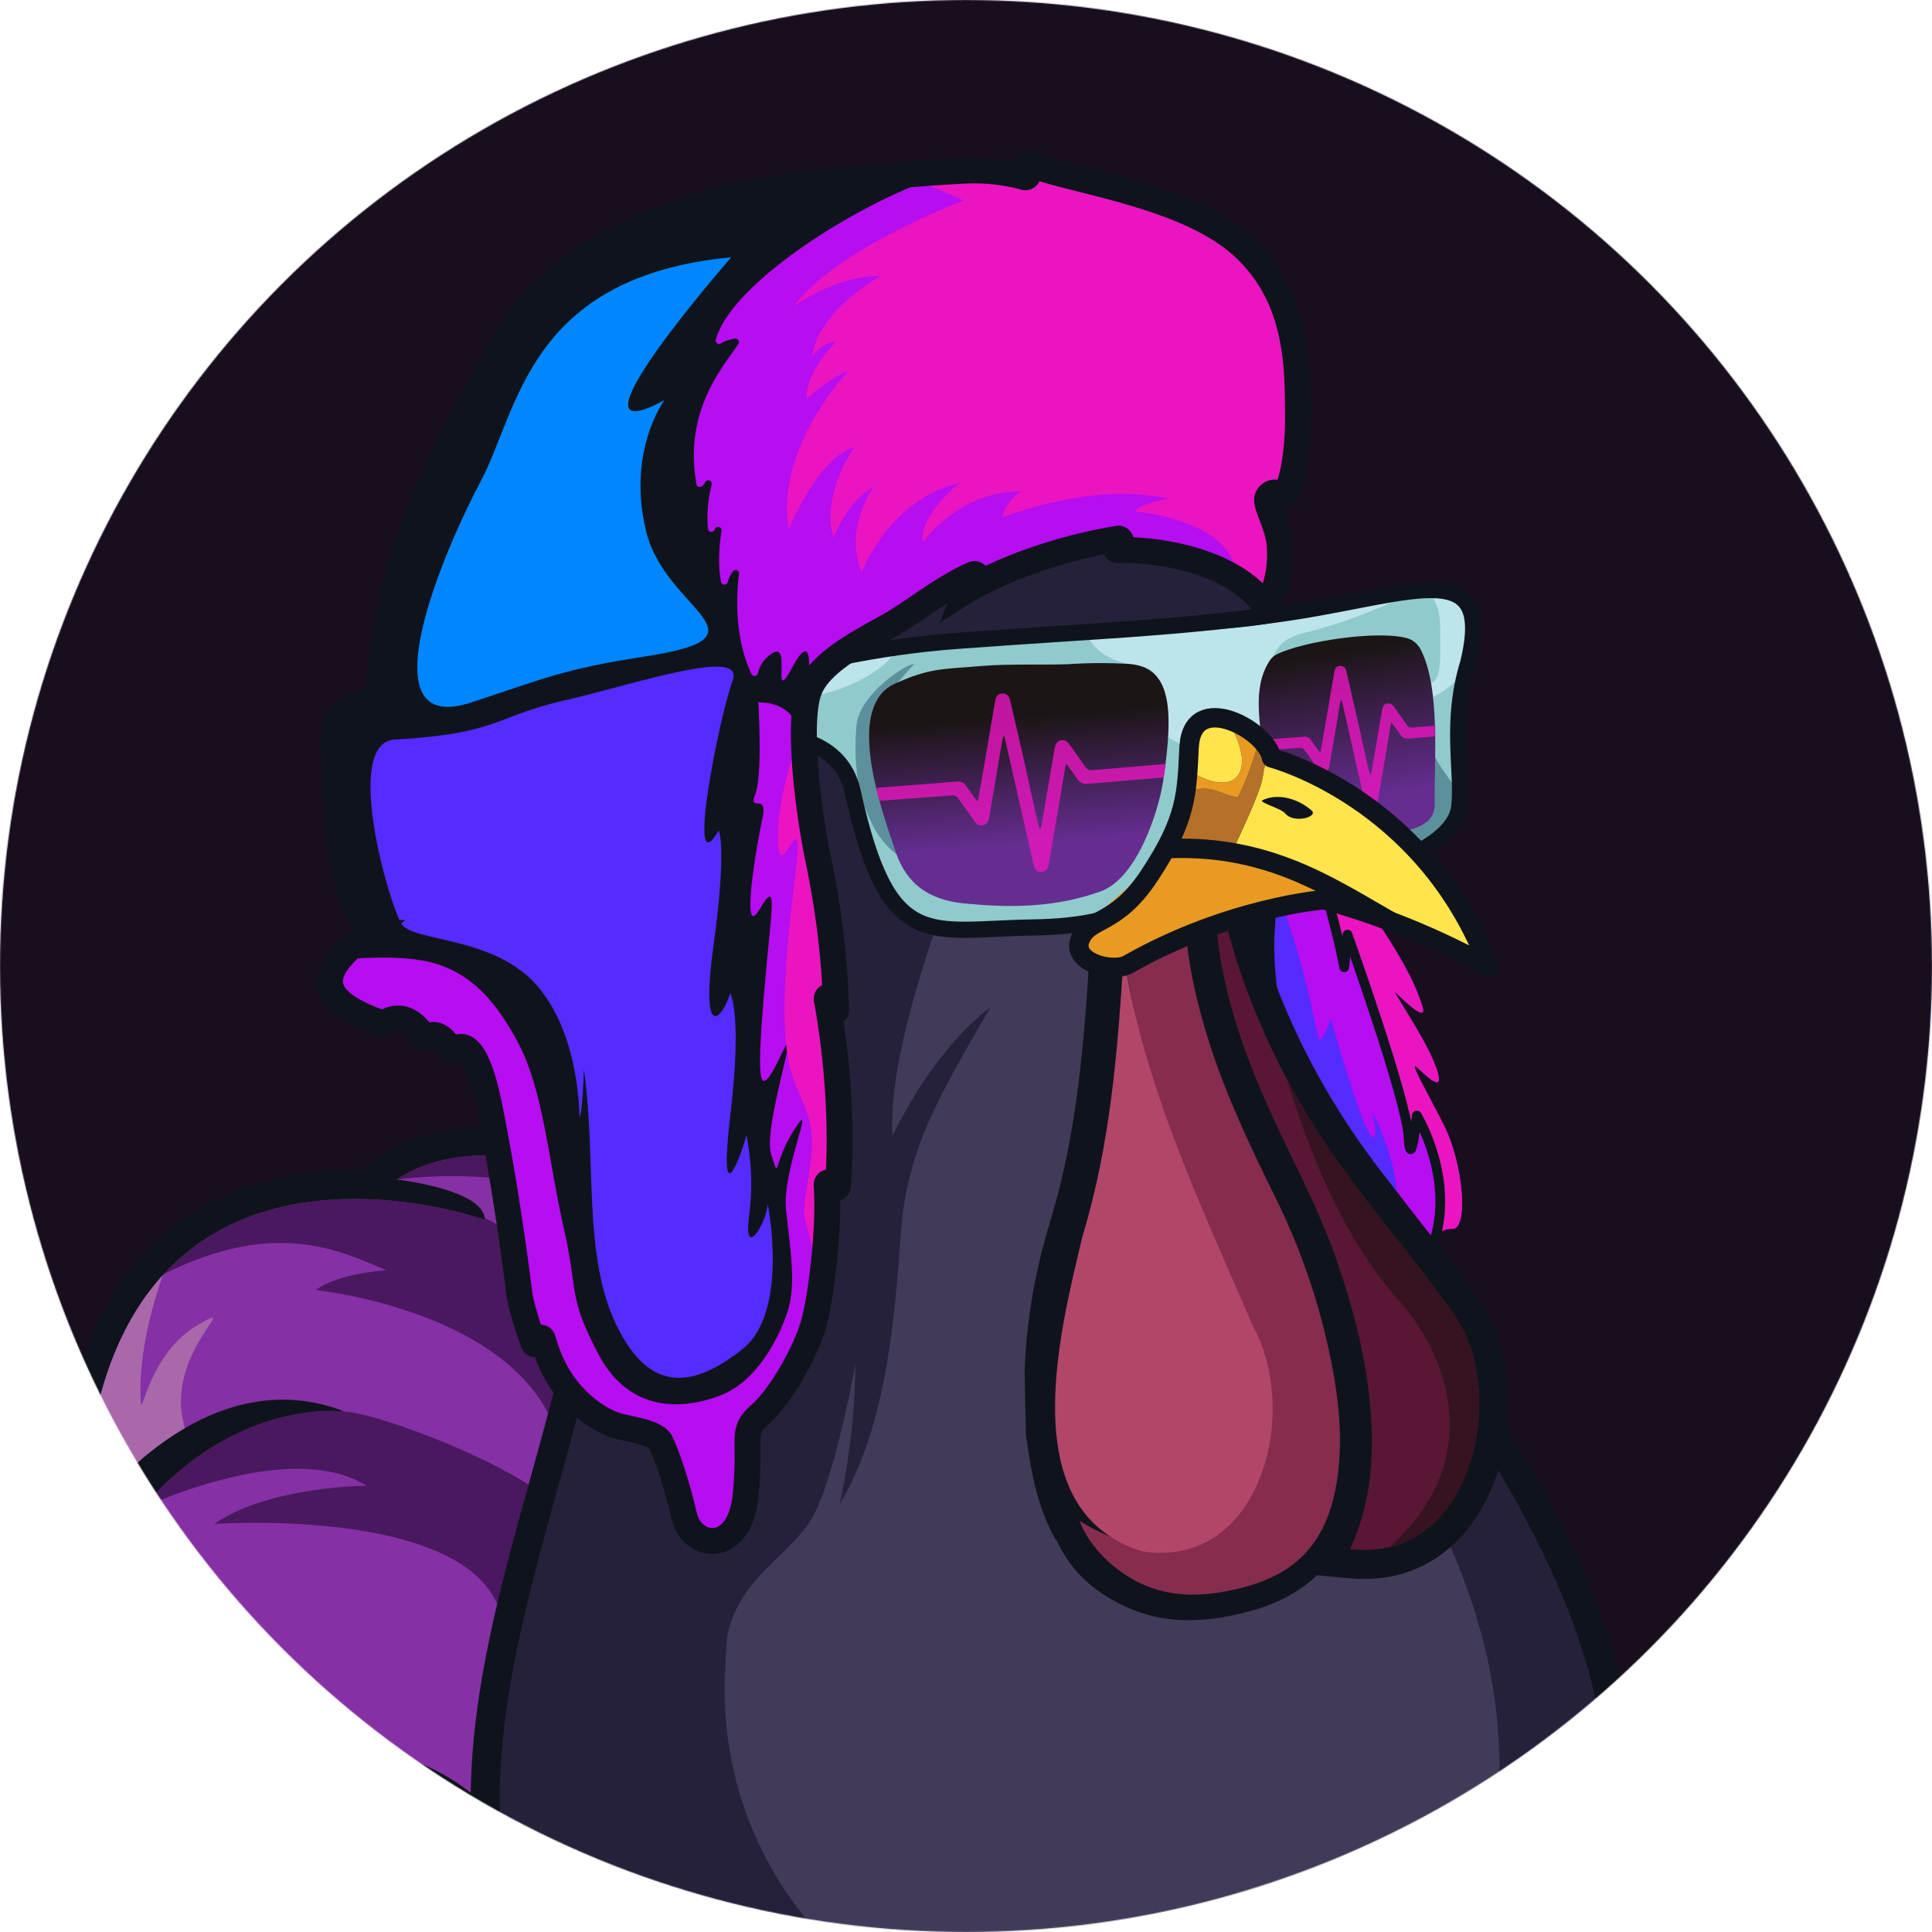 <svg xmlns="http://www.w3.org/2000/svg" xmlns:xlink="http://www.w3.org/1999/xlink" width="2000" height="2000" xmlns:v="https://vecta.io/nano"><style><![CDATA[.B{fill-rule:nonzero}.C{fill:#0f141c}.D{fill:#ea15c0}.E{stroke:#0f141c}.F{fill:#b60df1}.G{stroke-linejoin:round}.H{stroke-linecap:round}]]></style><defs><circle id="A" cx="1000" cy="1000" r="1000"/><linearGradient x1="45.04%" y1="9.67%" x2="55.423%" y2="80.127%" id="B"><stop stop-color="#1b1515" offset="0%"/><stop stop-color="#652d90" offset="100%"/></linearGradient><linearGradient x1="48.682%" y1="22.265%" x2="54.012%" y2="74.061%" id="C"><stop stop-color="#1b1515" offset="0%"/><stop stop-color="#652d90" offset="100%"/></linearGradient><path d="M304.313 122.723c11.67-77.33 8.27-119.61-37.1-121.99-35.67-1.87-61.46.43-61.46.43-28.51.92-59.66-.51-88.33 1.77-44.06 3.5-55.05 2.45-90.35 18.19-50.25 22.41-18.48 119.63-.67 170.86 12.08 39.49 39.25 55.13 78.94 57.36 43.43 4.25 90.21 3.05 134.47-13.06 38.76-14.11 60.28-85.63 64.5-113.57h0v.01z" id="D"/><path d="M182.19 174.677c-.69-43.18 6.25-119.52-14.48-160.01-3.03-5.91-8.31-10.37-14.75-12.01-31.26-7.98-106.34 3.3-134.08 16.81-3.03 1.48-5.6 3.72-7.45 6.54-19.24 29.42-8.71 66.63-7.21 98.9 1.52 56.01 40.73 89.29 90.84 84.75 55.27-5 87.54-8.42 87.12-34.98h0 .01z" id="E"/></defs><g fill="none" fill-rule="evenodd"><mask id="F" fill="#fff"><use xlink:href="#A"/></mask><g mask="url(#F)"><g class="B"><path fill="#180e1e" d="M0 0h2000v2000H0z"/><g transform="translate(26.614 1165.781)"><path d="M118.666 136.159c-17.11 19.25-32 41.86-44.29 67.28-26.47 54.81-41.07 123.93-43.38 205.43l-2.19 78c-47.82 105.98-35.67 232.47 33.23 340.49 63.81 100.05 163.78 162.41 248.77 155.19h.02l3.6-.35c10.53-1.14 20.99-3.38 31.08-6.65l52.97-17.25-44.52-35.46c-1.17-.93-116.54-94.4-82.37-205.74l7.49-24.39c16.1-8.48 34.02-13.9 52.45-15.46 37.92-3.22 95.42 7.64 154.03 77.67l73.16 87.42-23.8-113.41c-15.48-73.77-18.88-144.36-10.38-215.95.52-4.56 1.13-9.13 2-15.06 5.03-36.11 13.22-73.95 25.03-115.71 3.5-12.42 7.56-25.92 12.4-41.31l8.02-24.65c11.53-34.83 24.22-70.13 37.66-107.49l10.18-28.36 21.89-62.21 15.9-47.45 8.84-27.25-25.61-10.64c-3.87-1.61-95.79-39.31-183.29-31.88-34.73 2.95-64.62 12.69-88.84 28.95l-23.09 15.5c-12.48-.16-25.38.23-38.52 1.34-73.81 6.27-134.37 33.31-180.13 80.41l-8.31 9h0v-.01z" class="C"/><path d="M630.526 60.799l-15.74 46.95-21.77 61.86-48.07 136.52-8.17 25.09-12.67 42.2c-11.23 39.72-20.24 79.29-25.9 119.87l-2.09 15.85c-8.32 69.99-6.5 143.38 10.84 226.01-156.43-186.92-356.42-38.39-316.54 85.19 20.09-99.6 53.91-112.71 53.91-112.71-41.05 133.76 92.5 239.16 92.5 239.16-8.33 2.7-16.89 4.54-25.6 5.48-155.14 16.7-361.07-239.22-252.68-460.61 12.49-25.49 25.75-47.71 39.41-67.03 7.75-10.98 15.61-21.01 23.56-30.22 97.35-112.7 205.57-99.32 209.04-98.84-2.38-.95-4.68-1.79-7.01-2.58-60.33-20.87-115.02-5.8-158.72 19.61-64.51 37.44-105.23 97.42-105.23 97.42 2.33-82.31 17.3-145.12 40.32-192.79 12.04-24.89 26.19-45.67 41.92-62.86 6.993-7.64 7.003-7.657.03-.05l1.21-1.36c120.05-129.83 327.24-57.72 331.98-56.03.04-.01.09.02.09.02-.01-.72-.02-1.43-.11-2.09-3.51-29.72-90.78-39.57-90.78-39.57 89.11-59.82 246.26 5.5 246.26 5.5h.01v.01z" fill="#8530a5"/><path d="M524.126 373.419c-11.23 39.72-20.24 79.29-25.9 119.87l-2.09 15.85c-3.6-7.18-7.7-14.77-12.39-22.79-52.93-90.86-288.33-74.63-288.33-74.63 56.57-39.26 157.53-39.42 157.53-39.42-64.71-40.22-174.83-2.27-231.41 22.1 97.35-112.7 205.57-99.32 209.04-98.84 29.34 1.26 137.05 40.47 193.55 77.85h0v.01z" fill="#49185e"/><path d="M311.256 952.269c-155.14 16.7-361.07-239.22-252.68-460.61 12.49-25.49 25.75-47.71 39.41-67.03-31.93 105.36-26.27 96.87-26.82 175.33-.59 78.48 7.16-27.94 44.64-50.22 37.36-22.24-121.19 260.74 195.46 402.53h-.01z" fill="#a868aa"/><g fill="#49185e"><path d="M593.026 169.609l-48.07 136.52c-50.53-116.59-244.71-136.48-244.71-136.48 24.25-17.7 73.36-20.45 73.36-20.45-50.42-21.35-115.86-53.01-230.52 3.75 120.05-129.83 327.24-57.72 331.98-56.03.04-.01.09.02.09.02-.01-.72-.02-1.43-.11-2.09 42.97 23.43 109.8 59.98 117.98 74.75h0v.01zm37.5-108.81l-15.74 46.95c-69.65-76.62-230.53-52.45-230.53-52.45 89.11-59.82 246.26 5.5 246.26 5.5h.01z"/></g><path d="M164.836 312.599c-64.51 37.44-105.23 97.42-105.23 97.42 2.33-82.31 17.3-145.12 40.32-192.79 12.04-24.89 26.19-45.67 41.92-62.86-24.13 70.15-23.71 112.73-22.75 130.48.97 18.94 8.05-49.6 59.39-79.26 48.98-28.32-37.05 30.13-13.64 107h0l-.01.01z" fill="#a868aa"/></g><path d="M1421.17 947.16c36.95 54.49 46.22 78.32 51.32 94.84s-16.9-3.86-26.66-13.63c-9.76-9.76 28.42 43.42 40.23 75.12 11.81 31.69-9.34 10.47-18.95 1.61-9.62-8.86 7.02 19.47 27.25 58.98 20.23 39.52 26.33 108.49 9.17 107.99-17.16-.49-30.87 19.05-30.87 19.05l-97.64-130.68-43.49-88.94s-37.56-73.67-34.61-79.22c2.96-5.55 10.05-51.26 10.05-51.26l45.61-7.39 36.87 3.17 31.71 10.35h.01v.01z" class="F"/><g class="D"><path d="M1446.32 1255.87l26.34 35.26s1.82-2.57 4.92-5.81l-31.27-29.44h.01v-.01zm48.04-91.79c-20.23-39.52-36.87-67.84-27.25-58.98s30.77 30.08 18.95-1.61-50-84.88-40.23-75.12c9.76 9.76 31.76 30.14 26.66 13.63-5.1-16.52-14.37-40.34-51.32-94.84l-31.71-10.35-36.87-3.17-45.61 7.39-.49 3.13 69.5-5.9 14.57 55.72 6.94-19.21 20.98 59.85 21.93 63.1c.43 2.97 15.15 60.32 15.15 60.32s.78 25.47 3.59 27.24 8.52-23.84 8.52-23.84l11.83 21.16s17.94 41.38 6.37 95.54c4.99-3.48 11.07-6.26 17.67-6.07 17.16.49 11.05-68.48-9.17-107.99h-.01 0z"/></g></g><path d="M1375.76 935.63c11.06 39.49 15.75 65.67 15.75 65.67l3.41-33.79s61.06 170.17 63.18 209.19 8.6-21.92 8.6-21.92 41.38 67.92 16.14 135.48" stroke-width="10.06" class="E G H"/><g class="B"><path d="M1447.42 1251.76c-.23-52.95-26.78-100.48-26.78-100.48s8.51 35.3-1.98 23.47c-10.48-11.82-41.01-120.46-41.01-120.46s-8.46 25.08-11.98 21.14c-3.36-3.77-10.44-62.53-38.12-137.74l-20.58 3.33s-7.09 45.71-10.05 51.26 34.61 79.22 34.61 79.22l43.49 88.94 78.89 105.58.81.08-7.29-14.34h-.01 0z" fill="#552bff"/><path d="M1090.04 2361.26c-358.86 26.14-637.41-191.52-599.31-564.66 15.52-153.1 76.97-304.17 104.28-453.16 7.12-39.43 11.26-78.15 14.94-117.68 7.37-92.91 28.31-180.76 39.18-277.05 9.72-83.47 10.43-176.18-2.54-261.61-7.2-61.91-22.28-129.24 10.85-176.58 36.7-48.24 129.97-57.9 188.74-68.15 72.5-10.16 148.87-22.82 220.38-20.52 83.77 1.89 173.13 30.27 216.98 103.43 30.84 48.68 50.7 107.88 56.37 165.94 7.2 72.43-3.79 145.07-14.04 213.73-3.69 25.57-6.71 50.56-6.75 76.56 1 127.37 76.35 247.07 146.21 354.14 124.35 181.42 278.33 403.88 209.97 629.43-20.21 65.92-57.74 124.6-104.5 175.63-123.03 133.67-298.58 207.38-479.98 220.51l-.78.06v-.02z" class="C"/><path d="M1098.44 2330.42l-9.78.77-.74.05c-181.9 13.25-345.36-40.07-448.52-146.27-93.58-96.33-134.63-229.57-118.72-385.32 8.76-86.39 33.23-174.49 56.89-259.69 17.38-62.59 35.36-127.32 47.05-191.11 7.01-38.85 11.19-76.18 15.3-120.31l.03-.41c4-50.46 12.04-98.96 20.55-150.3 6.7-40.47 13.64-82.31 18.54-125.76 7.55-64.85 13.23-164.22-2.62-268.99l-3.23-25.43c-6.66-50.42-12.95-98.07 8.55-129.39 25.52-32.78 96.14-44.25 147.76-52.63l21.35-3.54 25.99-3.7c37.1-5.32 75.47-10.82 112.69-13.98 28.42-2.41 53.3-3.23 76.06-2.5 42.54.96 145.81 11.53 192.14 88.82l.39.63c28.15 44.44 46.56 98.69 51.84 152.76 6.78 68.23-3.6 137.68-13.63 204.85l-.23 1.51c-3.66 25.35-7.03 52.59-7.08 80.96 1.1 140.74 87.8 273.61 151.1 370.63l2.84 4.16c119.07 173.69 267.25 389.86 203.53 600.11-17.47 57.01-50.42 112.22-97.88 164.02-110.62 120.18-270.52 194.8-450.19 210.06h.02 0z" fill="#26213a"/><path d="M1231.37 796.76l-151.76-20.94-126.48 37.39 65.96 17.3s-102.79 232.16-95.1 345.32c0 0 38.79-85.61 101.47-133.3-53.39 92.14-86.72 147.21-92.89 234.21s-14.98 200.04-63.32 280.3c0 0 15.99-68.01 16.18-145.01 0 0-20.51 116.89-44.7 159.34-21.34 37.44-76.62 62.82-87.78 122.26l-1.95 25.79c.17 5.92-.08 10.51-.69 13.99-9.22 272.95 253.75 429.94 417.87 391.78 0 0-90.07 69.57-249.75 10.74 0 0 161.3 163.94 404.37-34.35 0 0-51.65 102.2-152.75 151.1 0 0 385.61-72.03 382.19-426.62s-359.43-523.92-320.87-1029.31h0v.01z" fill="#423a59"/><path d="M1529.08 1342.4c-20.39-28.63-42.17-56.33-63.23-83.13l-40.21-51.84c-52.45-69.48-91.87-144.57-117.16-223.19-4.1-12.74-7.77-25.66-11.18-37.8l-12.4-44.22-35.59 29.03c-1.75 1.43-3.61 2.75-5.53 3.93l-.52.32-22.7 2.9c-18.46 2.36-36.89 3.61-56.4 4.93l-34.24 2.35-1.28 26.74-.25 5.96-.21 5.24c-5.81 96.12-13.3 189.85-40.75 279.85-16.22 53.11-25.21 105.8-26.75 156.62l-.02.77 1.37 64.75.27 1.84c4.39 30.02 9.84 67.38 27.72 101.27l2.52 4.78 1.55 1.39c6.79 15.14 16.24 28.53 28.17 39.9 11.52 10.99 25.31 20.18 42.16 28.08 29.43 13.78 61.85 17.6 99.11 11.66 8.89-1.42 18.05-3.37 28.01-5.96 29.4-7.68 53.34-20.25 71.97-37.89l31.11 2.98c14.71 1.41 28.12 1.1 40.99-.95h0c22.07-3.51 42.28-12.37 60.07-26.34 71.66-56.25 88.19-186.99 33.38-263.96h.02v-.01z" class="C"/><path d="M1320.78 1240.59c-25.64-52.05-50.77-104.43-68.7-160.49-11.35-35.49-20.13-71.45-23.86-108.23-21.82 2.76-43.74 4.09-65.67 5.6l-.5 11.58c1.6 6.5 3.57 12.91 4.75 19.5 12.99 72.12 32.22 141.89 61.86 208.03l65.8 151.76c19.3 47.7 28.59 96.89 10.72 148.54-19.47 56.25-67.11 79.12-121.34 80.07-16.01.28-36.18-3.89-66.34-22.62 11.2 29.37 38.42 53.16 63.52 64.91 34.91 16.35 71.14 13.13 106.74 3.83 60.85-15.89 90.81-54.49 97.86-122.73 3.8-36.84-.03-72.82-7.14-108.92-11.83-60.11-31.13-116.89-57.7-170.84h0v.01z" fill="#862c4f"/><path d="M1477.13 1582.68c-16.63 13.04-34.68 19.63-54.59 21.32l-1.01.09c-7.73.58-15.74.43-24.04-.37 23-49.18 25.56-100.32 20.56-152.18-4.82-50.1-17.7-98.19-33.78-145.26-10.3-30.19-23.31-58.87-36.86-87.28l-21.83-45.44c-30.44-64.19-56.82-130.31-65.25-203.28-.38-3.14-.61-6.29-.8-9.44 3.09-1.89 6-3.98 8.79-6.26l11.49 38.89c27.59 85.72 69.26 162.51 121.79 232.11 34.03 45.05 70.16 88.22 102.95 134.28 45.56 63.96 30.61 177.27-27.43 222.82h.01 0z" fill="#591735"/><path d="M1504.56 1359.86c-32.79-46.06-68.92-89.23-102.95-134.28-26.03-34.49-49.39-70.75-69.69-108.99 28.01 91.55 63.78 171.07 117.56 231.51 49.51 55.65 89.62 163.1-11.08 253.37 13.77-3.26 26.63-9.29 38.73-18.78 58.04-45.55 72.99-158.86 27.43-222.82h0v-.01z" fill="#361321"/><path d="M1183.43 1606.12c121.16 17.92 162.97-143.25 113.93-232.58-54.03-125.61-113.04-247.63-134.22-384.51-5.94 98.44-13.76 196.27-42.58 290.78-23.54 99.33-72.77 285.78 62.88 326.3" fill="#b24669"/><path d="M530.67 784.18c142.39-49.16 295.38-104.87 458.98-120.68 164.83-15.94 265.59-2.26 350.28-23.57 95.93-24.14 214.23-63.23 179.88 46.7-18.93 61.24-19.45 107.29-9.14 148.35 7.36 29.34-33.12 38.17-59.35 54.95-10.74 6.87-33.19 6.75-44.7 1.27l-94.26-44.87s6.45-82.29-49.94-103c-35.51.91-28.48 81.73-46.76 132.77-18.29 51.04-39.46 82.37-147.3 84.05s-148.67 27.51-185.8-141.22c-25.78-112.07-246.61-27.9-246.61-27.9l-89.83 25.01-15.44-31.85h-.01v-.01z" fill="#bde4ea"/><g fill="#90cacd"><path d="M791.26 763.1c1.56-23.68 14.5-39.05 47.4-42.56 32.89-3.51 72.48-24.71 83.32-39.9s192.57-26.35 198.95-26.89 5.3 28.81 59.87 35.8c34.85 4.47 20.59 69.26 20.59 69.26l29.47 16.64-19.31 102.93-55.56 64.76-47.05 14.71-137.27 5.36-43.87-18.33-27.64-59.02-18.63-73.09c.02-3.11-38.91-45.47-38.91-45.47l-51.37-4.2h.01 0zm514.09-57.55c17.67-33.29 13.28-42.91 49.64-51.7 36.36-8.8 92.15-30.92 102.87-39.91s32.72-1.98 33 34.95 2.75 65.97-19.47 56.44-72.61-21.66-72.61-21.66l-93.43 21.88h0 0zm172.4 18.65c35.34-15.28 38.13-36.92 38.31-20.17s-8.39 63.07-6.36 67.93 9.16 62.02 5.41 64.52c-3.74 2.49-45.6 43.49-45.6 43.49l-21.88-22.01 15.98-34.23s8.25-62.46 11.56-73.96c3.3-11.5 2.58-25.56 2.58-25.56h0v-.01z"/></g><g fill="#5c909c"><path d="M946.12 687.64c-3.82-2.66-56.71 29.56-59.53 63.7-5.18 62.76 11.81 91.61 15.67 100.47 11.53 26.48 38.6 42.73 38.3 39.19s-13.26-97.35-17.35-103.42c-4.08-6.08-59.5-11.58 22.91-99.93h0v-.01zm524.15 196.62c2.66-1.39 37.31-17.89 41.18-44.62 3.86-26.73-26.5-42.78-30.52-70.55-4.01-27.77-6.46 49.43-5.51 51.49s-13.45 26.66-18.26 26.97-8.67 20.48-8.67 20.48l21.78 16.24h0v-.01z"/></g></g><path d="M530.67 784.18c142.39-49.16 295.06-108.63 458.98-120.68 154.69-11.38 214.54-12.32 327.44-26.9 138.66-17.9 231.31-67.58 202.72 50.02-18.93 61.24-5.15 111.68-9.14 148.35-4.59 42.09-86.28 64.68-86.28 64.68l-57.5-23.04c-31.88-12.77-40.02-42.3-47.22-75.88-5.86-27.32-29.24-49.5-57.26-57.41-35.51.91-28.48 81.73-46.76 132.77-18.29 51.04-39.46 82.37-147.3 84.05s-148.67 27.51-185.8-141.22c-25.78-112.07-246.61-27.9-246.61-27.9l-89.83 25.01-15.44-31.85h0 0z" stroke-width="16.77" class="E G"/><g class="B"><path d="M1485.21 832.47c-.69-43.18 6.25-119.52-14.48-160.01-3.03-5.91-8.31-10.37-14.75-12.01-31.26-7.98-106.34 3.3-134.08 16.81-3.03 1.48-5.6 3.72-7.45 6.54-19.24 29.42-8.71 66.63-7.21 98.9 1.52 56.01 40.73 89.29 90.84 84.75 55.27-5 87.54-8.42 87.12-34.98h0 .01z" fill="url(#B)"/><path d="M1203.99 809.16c11.67-77.33 8.27-119.61-37.1-121.99-35.67-1.87-61.46.43-61.46.43-28.51.92-59.66-.51-88.33 1.77-44.06 3.5-55.05 2.45-90.35 18.19-50.25 22.41-18.48 119.63-.67 170.86 12.08 39.49 39.25 55.13 78.94 57.36 43.43 4.25 90.21 3.05 134.47-13.06 38.76-14.11 60.28-85.63 64.5-113.57h0v.01z" fill="url(#C)"/></g><g opacity=".8" style="mix-blend-mode:overlay" transform="translate(899.677 686.437)"><mask id="G" fill="#fff"><use xlink:href="#D"/></mask><path d="M231.283 110.843c-3.48.32-5.57-.72-7.49-3.56-5.16-7.61-10.67-14.99-15.92-22.54-2.34-3.37-4.94-5.68-9.45-4.74-4.7.98-5.69 4.6-6.35 8.44l-13.4 78.57c-.26 1.53-.64 3.03-2.03 4.73-.97-3.45-2.1-6.87-2.88-10.36l-14.25-64.39-13.39-58.28c-1-4.43-3.08-7.28-7.89-7.25-4.85.04-6.98 3.02-7.73 7.44l-14.74 86.56-2.9 16.64-1.49.38-10.63-14.98c-2.56-3.85-5.67-5.32-10.42-4.87-18.88 1.78-78.57 6.08-97.47 7.65-.52 1.82-.98 3.65-1.4 5.49-.51 2.27-.94 4.55-1.31 6.84l-.25 1.68c18.71-1.71 78.24-5.94 96.98-7.33 1.7-.13 4.11 1.48 5.24 2.99 5.53 7.36 10.79 14.91 16.03 22.48 2.48 3.59 5.09 6.5 10.08 5.32 4.9-1.16 5.59-5.2 6.26-9.1l13.49-79.08c.2-1.19.58-2.36.88-3.53l1.23-.12 7.7 33.67 14.91 65.73 7.63 33.8c.97 4.35 3.14 7.28 7.98 7.211 4.28-.061 6.75-2.601 7.7-8.121l11.58-67.84 5.15-30.4c.26-1.51.66-3 1.29-5.86 4.19 5.72 7.94 10.34 11.12 15.32 2.91 4.56 6.38 6.12 11.89 5.58l92.99-7.99-.46-13.7-88.29 7.51h.01v.01z" mask="url(#G)" class="B D"/></g><g class="B"><g transform="translate(1211.44 750.805)"><g fill="#ffe44c"><path d="M248.1 205.385c-16.11-14.71-43.55-19.3-64.47-27.5-4.44-1.76-8.86-2.72-13.34-4.44-3.77-1.46-2.6-2.37-2.75-2.44-24.44-9.29-47.29-19.03-72.3-27.06-9.81-3.12-24.92-9.15-32.06-11.13 9.99-21.49 21.95-46.51 29.8-68.63 5.63-15.77 4.12-39.78 13.82-30.97 3.64 3.73 5.15 2.07 5.39 2.28 39.47 35.32 111.01 42.97 163.67 110.56 14.25 18.24 13.46 13.99 14.01 14.88.72 1.11-3.86-3.56 9.26 23 49.27 99.93-23.72 25.09-51.03 21.46h0v-.01zM63.03 1.795c26 45.47 5.44 76.29-44.37 44.63-.06-1.33 3.18-25.17 3.62-26.43.59-1.71 11.27-15.07 14.52-19.23 9.04-1.02 17.31-1.32 26.22 1.02h.01v.01z"/></g><path d="M90.37 21.095c-6.28 20.23-10.49 34.47-20.27 53.65-18.46-2.49-24.75-12.75-46.25-7.66-1.45-.45-4.95-17.1-5.02-18.04-.07-.87-.12-1.74-.16-2.61 49.81 31.66 70.37.84 44.37-44.63 12.06 3.16 18.4 11.95 27.34 19.3h0l-.01-.01z" fill="#e99a23"/><path d="M101.11 25.675c-3.78.67-8.15-2.46-10.74-4.59-6.28 20.23-10.49 34.47-20.27 53.65-18.46-2.49-24.75-12.75-46.25-7.66-1.45-.45-4.95-17.1-5.02-18.04-5.99 9.65-5.99 21.31-8.51 31.97-3.48 14.72-6.2 30.81-10.32 45.18 5.39-1.24 4.59-7.73 6.04-8.23.33-.12.21 1.79 6.68 2.21 3.99.26 10.17 4.48 10.74 4.59 10.46 1.97 21.47 3.21 31.75 5.92l7.98 2.13c10.01-21.49 21.95-46.52 29.82-68.64 5.61-15.77 4.13-39.79 13.81-30.98-.33-.34.97-6.12-5.69-7.51h-.02z" fill="#b57129"/></g><path d="M1374.49 920.68c-55.22-46.92-113.85-49.15-160.05-42.38l-104.04 89.88c-9.81 8.8 8.45 32.45 21.6 33.21 62.18 3.57 46.77-31.62 242.49-80.7h0v-.01z" fill="#e99a23"/></g><g opacity=".8" style="mix-blend-mode:overlay" transform="translate(1303.02 657.793)"><mask id="H" fill="#fff"><use xlink:href="#E"/></mask><path d="M159.22 95.357c-2.8.26-4.47-.58-6.02-2.86-4.15-6.11-8.57-12.04-12.79-18.11-1.88-2.71-3.97-4.56-7.59-3.81-3.78.79-4.57 3.7-5.1 6.78l-10.76 63.12c-.21 1.23-.51 2.44-1.63 3.8-.78-2.77-1.69-5.52-2.32-8.33l-11.44-51.73-10.76-46.82c-.8-3.56-2.48-5.85-6.34-5.82-3.89.03-5.61 2.43-6.21 5.98l-11.84 69.54-2.33 13.37-1.2.31-8.54-12.03c-2.06-3.09-4.56-4.27-8.37-3.91-15.17 1.43-63.12 4.88-78.3 6.15a83.7 83.7 0 0 0-1.12 4.41c-.41 1.82-.76 3.65-1.05 5.5l-.2 1.35c15.03-1.37 62.85-4.77 77.91-5.89 1.36-.1 3.3 1.19 4.21 2.4 4.44 5.91 8.67 11.98 12.87 18.06 1.99 2.88 4.09 5.22 8.1 4.27 3.93-.93 4.49-4.18 5.03-7.31l10.84-63.53c.16-.96.47-1.89.71-2.84l.99-.09 6.18 27.05 11.97 52.81 6.13 27.16c.78 3.49 2.52 5.85 6.41 5.791 3.44-.051 5.42-2.091 6.19-6.531l9.31-54.5 4.13-24.42c.21-1.21.53-2.41 1.04-4.71 3.36 4.59 6.38 8.3 8.93 12.31 2.34 3.66 5.13 4.92 9.55 4.48l74.7-6.42c-.18-3.67-.32-7.34-.37-11.01l-70.93 6.04h0l.01-.01z" mask="url(#H)" class="B D"/></g><g stroke-width="20.13" class="E G"><path d="M1117.98 972.95c8.84-23.61 36.91-13.73 71.61-66.19 39.05-59.03 38.91-84.18 41.36-133.14 3.03-60.46 81-17.44 85.35 10.92 0 0 158.67 40.83 225.03 216.93 0 0-67.97-41.82-170.68-70.11 0 0-98.26 7.54-202.75 66.96-16.02 9.11-58.67-2.01-49.92-25.38h0v.01z"/><path d="M1439.16 953.7c-61.87-35.28-125.45-78.91-227.67-75.33" class="H"/></g><g class="B"><g class="C"><path d="M1357.85 839.13c7.09 6.36-18.34 13.91-27.49 2.88-4.67-5.63-28.44-11.39-23.26-13.77 16.72-7.7 37.65-.87 50.75 10.88h0v.01zM382.44 964.44c-35.11 27.27-77.48 64.46 14.8 95.25 0 0 21.95-19.22 42.54 15.42 0 0 14.11-14.82 27.99 14.61 0 0 20.85-32.54 38.6 54.59 17.74 87.13 28.77 175.21 31.29 195.15s23.41 75.47 23.41 75.47-10.38-59.78-6.32-71.88c0 0 1.07 40.23 19.74 75.59 18.68 35.36 48.1 51.63 61.19 56.27s43.04 7.03 48.46 18.39 15.97 40.63 24.08 75.78 57.55 41.02 63.65-21.08c6.11-62.1-5.91-65.25 15.25-83.97 21.17-18.72 48.3-66.16 56.1-97.04 7.81-30.88 17.26-108.88 11.28-152.51l12.07 21.46s11.56-91.64-14.13-219.93c0 0 13.68 25.96 13.14 29.97-.55 4.01 1.33-60.71-18.12-154.42-12.9-62.17-21.28-146-10.01-176.63 11.28-30.63 57.09-52.23 85.45-68.59s73.71-54.43 107.36-58.26c0 0-25.04 9.02-30.62 23.77 0 0 64.78-41.24 171.62-56.38 0 0-14.26 6.34-20.94 14.75 0 0 105.41-13.12 150.09 51.23 0 0 17.3-25.14 13.83-65.16s9.05-66.83 9.05-66.83-6.12 15.08 1.94 22.79c8.05 7.71 18.96-33.42 18.52-82.09-.43-48.66 1.44-125.08-61.15-178.55s-186.56-65.93-221.1-83.97c0 0-1.24 12.2 7.82 18.41 0 0-28-10.68-66.12-9.55-38.13 1.13-206.13 14.66-248.33 27.35s-178.76 46.24-236.72 156.01C460.19 469.62 407.01 557.72 392.91 702c-3.91 49.92-50.89 5.2-47.33 74.32s.03 131.14 36.87 188.13h0l-.01-.01z"/></g><path d="M966.17 184.8c-79.89 27.17-209.26 108.39-225.16 166.81-.85 3.11 2.59 5.61 5.32 3.89 3.21-2.02 7.85-3.92 14.53-4.94 2.98-.46 5.14 2.8 3.56 5.37-11.6 18.91-58.61 67.32-43.03 147.19 0 0 4.84 3.71 8.68-3.87 1.92-3.78 7.64-1.64 6.6 2.47-2.98 11.8-5.48 27.93-3.72 45.68.37 3.77 5.6 4.4 6.86.83.05-.15.11-.3.16-.45 1.47-4.03 7.51-2.57 6.87 1.67-2.05 13.65-3.96 34.55-.42 52.93.7 3.65 5.88 3.84 6.88.26 1.05-3.77 2.74-7.68 5.43-11.17 2.23-2.88 6.82-.99 6.35 2.62-2.52 19.18-5.63 64.13 12.74 103.52 1.43 3.06 5.86 2.68 6.67-.6 1.7-6.87 5.87-15.41 15.86-21.22 19.24-11.2-2.92 57.06 20.2 14.43 17.22-31.75 17.65-8.67 16.75 5.18-.2 3.1 3.42 4.9 5.8 2.92l40.8-34.09c.17-.14.35-.27.55-.38l124.83-69.62c.32-.18.66-.31 1.02-.38l145.67-29.52c.47-.1.93-.1 1.4 0l77.01 16.34c2.83.98 54.81 27.03 58.09 30.81 2.91 3.36 19.89-19.36 23.6-24.42.47-.64.71-1.41.68-2.2l-2.56-85.55a3.55 3.55 0 0 1 1.28-2.83l20.67-17.16c.81-.67 1.28-1.67 1.28-2.72l.12-150.42c0-.51-.1-.99-.31-1.45-4.5-9.85-58.97-121.88-215.09-138.74-.09 0-.17-.02-.26-.04l-62.18-12.21c-1.03-.2-2.1.06-2.92.73l-8.02 6.52c-.6.49-1.34.76-2.11.79l-79.43 2.82a3.03 3.03 0 0 0-1.03.19h-.02v.01z" class="F"/><path d="M487.68 727.24C377.01 763.61 458.8 571 497.81 497.82s48.42-211.42 259.15-231.49c0 0-183.64 209.96-69.11 147.88 0 0-39.23 52.51-19.03 135.72s135.12 108.72-1.71 129.75c-83.08 12.77-102.62 22.31-179.43 47.55h0v.01z" fill="#0086ff"/><path d="M408.45 765.64c109.03-6.43 101.99-23.52 176.02-40.61s187.34-56.04 173.93-20.39c-13.41 35.66-49.49 215.51-14.37 155.1 0 0 8.74 16-5.4 119.1s9.8 74.41 17.25 49.33c0 0 12.64 20.92.29 124.82s8.38 51.16 16.54 22.36c0 0 8.91 37.42 2.76 83.43s17.53 8.86 19.27-12.37c0 0 22.48 111.48-25.85 149.93s-94.97 49.22-130.58-24.19-20.35-170.46-33.89-265.07c0 0-1.06 44.73-4.68 49.19 0 0 1.11-83.48-43.22-135.34s-127.66-45.66-140.41-63.9-61.73-188.2-7.67-191.39h.01 0z" fill="#552bff"/><path d="M826.74 750.1c-3.18-4.1-6.06-7.54-8.67-10.49-7.75-8.75-19.15-12.14-30.84-12.48-.71-.02-1.45-.18-2.23-.52 0 0 4.73 75.39-3.14 95.52-7.86 20.13 13.61-2.87 7.41 25.08-6.2 27.94-23.11 128.41-2.84 94s11.42 1.13 4.29 89.78-6.49 112.64 17.76 61.12-19.51 74.47-10.08 103.2c9.42 28.74.64 10.41 24.17-26.36s-13.02 42.59-8.91 82.76c4.11 40.18 10.94 77.23 1.74 105.64-9.2 28.4-31.97 72.67-69.83 87.27s-93.64 18.59-125.92-42.52c-32.29-61.1-20.62-63.47-36.18-131.53s-20.79-141.11-46.76-190.42-53.45-74.48-90.81-84-98.17-2.18-98.17-2.18l7.57 45.37s45.51 17.65 48.07 16.77 30.8 9.11 32.27 10.51c1.46 1.39 28.9 12.11 31.1 13.3s24.46 11.64 23.81 14.8 35.03 143.69 37.46 147.6c2.43 3.92 25.98 152.9 26.77 156.4s30.69 47.2 33.71 45.9 88.41 48.67 88.41 48.67l32.42 70.66 20 32.04 35.81-13.89 8.08-108.15 54.09-63.93 25.64-103.31c1.53-2.13 13.81-85.6 13.81-85.6l-7.98-192.53-11.34-160.94-15.05-95.65c-.06-2.05-5.64-21.88-5.64-21.88h0v-.01z" class="F"/><g class="D"><path d="M954.26 189.13c37.47 14.91 43 18.61 43 18.61s-131.51 49.1-175.44 109.31c0 0 42.19-31.63 89.7-31.4 0 0-66.33 36.8-70.62 84.3 0 0 6.14-13.97 24.71-16.58 0 0-32.72 32.51-30.43 59.55 0 0 20.26-19.82 43.21-29.06 0 0-76.22 79.22-61.87 163.94 0 0 31-75.61 67.81-84.5 0 0-34.41 46.5-21.66 93.65 0 0 15.75-40.38 41.83-52.87 0 0-31.39 41.69-12.57 88.35 0 0 29.14-76.23 100.9-92.17 0 0-41.95 33.77-37.54 61.12 0 0 36.25-52.38 100.93-52.73 0 0-14.59 10.07-18.99 27.08 0 0 92.22-37.4 172.01-19.54 0 0-30.83 5.7-34.36 13.19 0 0 91.57 7.25 103.7 58.77l34.31 36.9 12.08-57.13-2.67-60.12 23.45-45.4-12.47-134.27s-38.8-126.14-255.15-152.96l-33.2 3.83-90.65 10.15-.02-.02h0zM828.42 761.97c-14.97 35.04-26.89 90.99-22.22 117.73s27.61-57.66 16.56 30.53c-11.05 88.18-14.28 151.65-6 190.1 8.27 38.45 27.33 50.58 23.29 93.5s-12.07 54.7-4.41 77.99 10.03 56.13 10.03 56.13 7.75-99.64 15.37-110.49c7.62-10.84 5.25-105.54 4.95-107.58s-.4-63.92-.4-63.92l-5.5-77.03-21.84-160.33-9.82-46.64h-.01v.01z"/></g></g><path d="M380.63 965.86c-34.54 27-73.69 63.22 15.3 93.4.78.26 1.64.15 2.31-.33 4.38-3.13 22.49-13.49 40.03 13.75.78 1.21 2.35 1.6 3.56.82 4.17-2.69 14.12-6.07 24.25 12.87.8 1.49 2.78 1.82 4.02.66 5.92-5.54 22.09-12.35 36.27 57.29 17.74 87.13 28.77 175.21 31.29 195.15 1.4 11.02 8.4 32.93 14.39 50.31 1.02 2.95 5.41 1.9 5-1.19l-.13-.96c-.43-3.19 4.17-4.14 5.04-1.04 2.88 10.31 6.91 21.41 12.54 32.06 18.68 35.36 48.1 51.63 61.19 56.27s43.04 7.03 48.46 18.39 15.97 40.63 24.08 75.78 57.55 41.02 63.65-21.08c6.11-62.1-5.91-65.25 15.25-83.97 21.17-18.72 48.3-66.16 56.1-97.04 7.13-28.19 15.62-95.62 12.5-140.35-.19-2.75 3.46-3.82 4.81-1.42l2.01 3.57c1.25 2.22 4.61 1.51 4.82-1.02 1.98-23.65 5.77-96.67-11.46-193.37-.53-2.99 3.61-4.3 4.88-1.54 2.72 5.88 5 11.44 4.78 13.12-.55 4.01 1.33-60.71-18.12-154.42-12.9-62.17-21.28-146-10.01-176.63 11.28-30.63 57.09-52.23 85.45-68.59 22.41-12.93 55.43-39.42 84.91-51.85 2.78-1.17 4.91 2.6 2.52 4.43-4.65 3.56-8.79 7.91-10.69 12.93 0 0 59.17-37.66 157.66-54.22 2.7-.45 4.2 3.1 1.95 4.66a56.62 56.62 0 0 0-3.62 2.7c-1.97 1.6-.8 4.78 1.73 4.62 23.84-1.56 112.56 4.6 151.17 55.73 1.14 1.51 3.43 1.38 4.34-.28 4.47-8.16 14.5-30.38 11.78-61.72-1.53-17.67-12.64-37-12.94-45.2-.25-7.03 8.16-10.95 13.26-6.11.08.08.16.15.24.23 8.05 7.71 18.96-33.42 18.52-82.09-.43-48.66 1.44-125.08-61.15-178.55-60.53-51.71-178.47-65.07-217.41-82.21-1.84-.81-3.81.68-3.58 2.68.25 2.21.86 4.97 2.22 7.64 1.02 2.01-.79 4.26-2.97 3.66-11.06-3.08-32.08-7.64-57.66-6.88-38.13 1.13-206.13 14.66-248.33 27.35s-178.76 46.24-236.72 156.01c-57.96 109.76-111.14 197.86-125.24 342.14-3.91 49.92-50.89 5.2-47.33 74.32 3.52 68.33.11 129.72 35.62 186.17.7 1.11.47 2.56-.57 3.37l.03-.02h0z" stroke-width="26.84" class="E"/></g></g></svg>